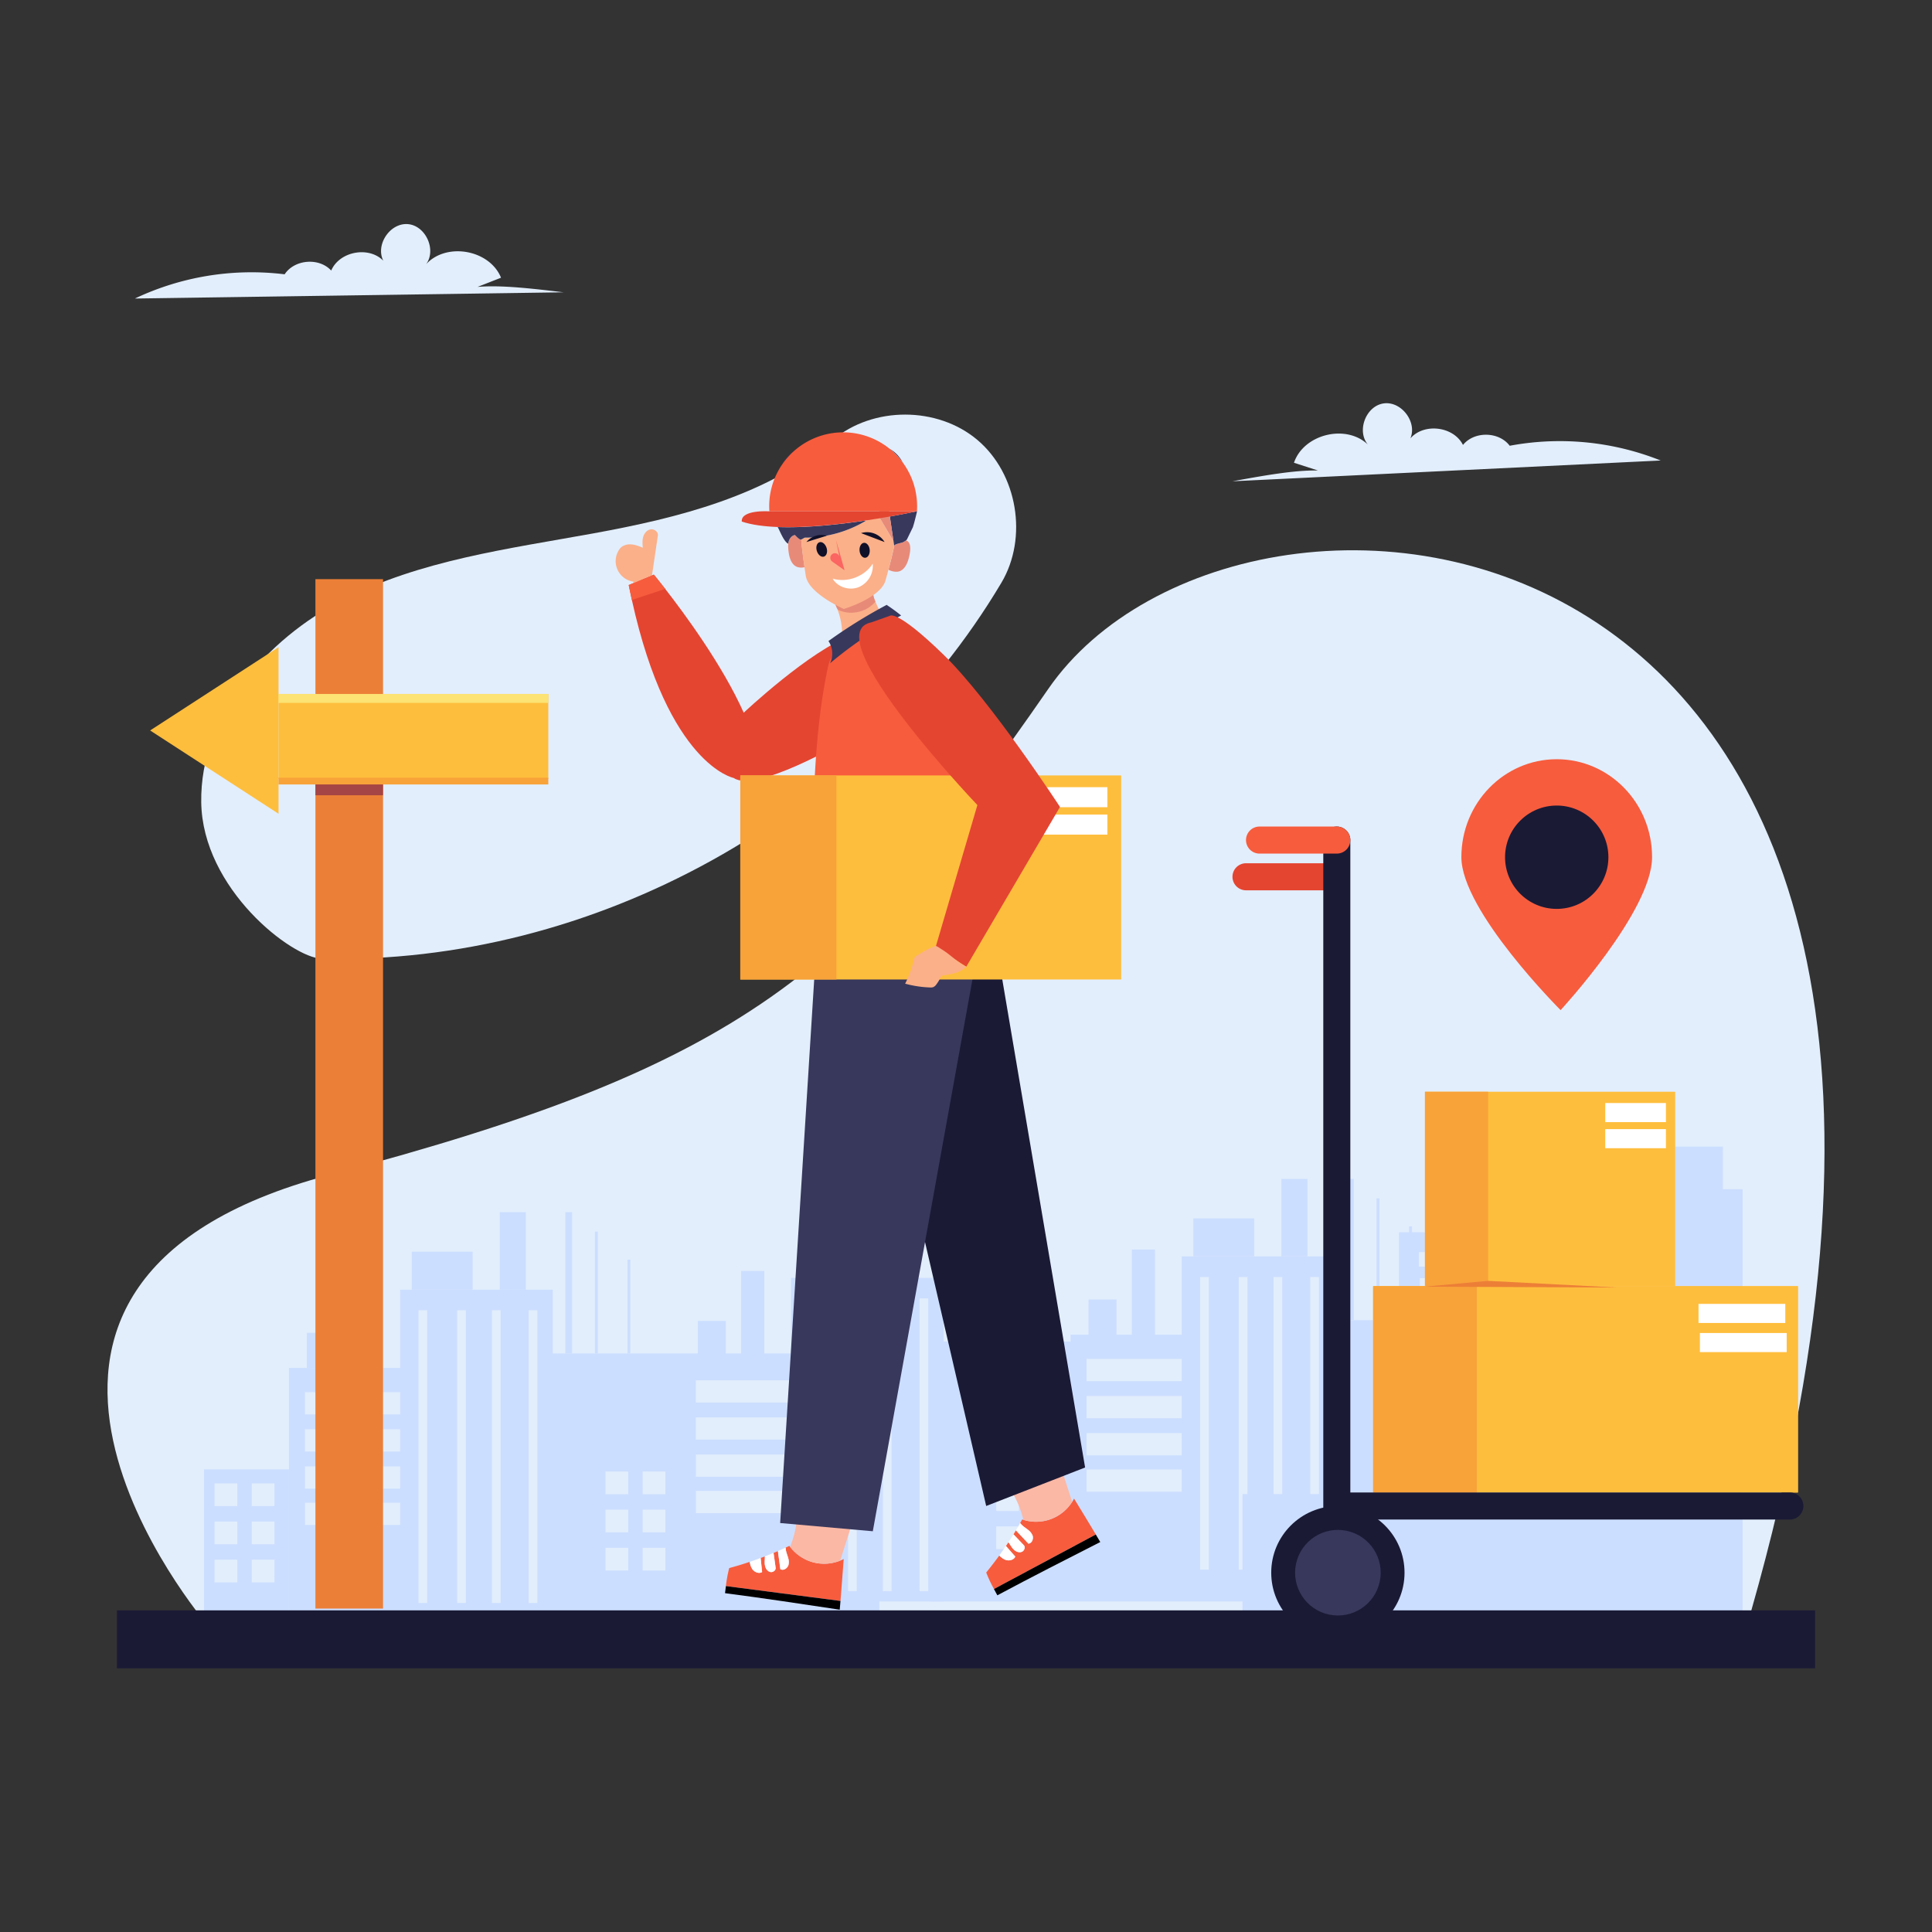 <svg xmlns="http://www.w3.org/2000/svg" data-name="Layer 1" viewBox="0 0 2000 2000"><rect x="0" y="0" width="2000" height="2000" fill="#333333" stroke="none"/><path fill="#e2eefc" d="M214.21,1681.47s-301.33-352.15,127.14-465.29,541.37-210,743.93-503.17,1074.09-214.76,719.59,982Z"/><path fill="#e2eefc" d="M333.06,992.41c280.88,6.78,560.07-147.65,703.59-389.18,27.71-46.64,16.68-112.59-24.7-147.67s-108.25-35.17-149.72-.19c-68.65,57.89-159.68,80.71-248,96.79S434.74,579.92,354.87,621,207.06,740.66,208.31,830.45,302.36,991.67,333.06,992.41Z"/><rect width="328" height="393.49" x="1448.21" y="1275.6" fill="#ccdeff"/><rect width="81" height="15" x="1468.79" y="1296.19" fill="#e2eefc"/><rect width="81" height="15" x="1566.79" y="1296.19" fill="#e2eefc"/><rect width="81" height="15" x="1662.79" y="1296.19" fill="#e2eefc"/><rect width="81" height="15" x="1469.79" y="1323.19" fill="#e2eefc"/><rect width="81" height="15" x="1567.79" y="1323.19" fill="#e2eefc"/><rect width="81" height="15" x="1663.79" y="1323.19" fill="#e2eefc"/><rect width="81" height="15" x="1469.79" y="1350.19" fill="#e2eefc"/><rect width="81" height="15" x="1567.79" y="1350.19" fill="#e2eefc"/><rect width="81" height="15" x="1663.79" y="1350.19" fill="#e2eefc"/><rect width="81" height="15" x="1470.79" y="1377.19" fill="#e2eefc"/><rect width="81" height="15" x="1568.79" y="1377.19" fill="#e2eefc"/><rect width="81" height="15" x="1664.79" y="1377.19" fill="#e2eefc"/><rect width="81" height="15" x="1471.79" y="1404.19" fill="#e2eefc"/><rect width="81" height="15" x="1569.79" y="1404.19" fill="#e2eefc"/><rect width="81" height="15" x="1665.79" y="1404.19" fill="#e2eefc"/><rect width="81" height="15" x="1471.79" y="1431.19" fill="#e2eefc"/><rect width="81" height="15" x="1569.79" y="1431.19" fill="#e2eefc"/><rect width="81" height="15" x="1665.79" y="1431.19" fill="#e2eefc"/><rect width="275" height="100" x="1471.79" y="1472.34" fill="#e2eefc"/><rect width="102" height="482.15" x="1681.56" y="1186.94" fill="#ccdeff"/><rect width="30" height="438" x="1773.92" y="1231.09" fill="#ccdeff"/><rect width="158" height="254" x="299.12" y="1416.1" fill="#ccdeff"/><rect width="117.5" height="23" x="315.69" y="1441.18" fill="#e2eefc"/><rect width="117.5" height="23" x="315.69" y="1479.6" fill="#e2eefc"/><rect width="117.5" height="23" x="315.75" y="1518.01" fill="#e2eefc"/><rect width="117.5" height="23" x="315.75" y="1555.64" fill="#e2eefc"/><rect width="158" height="335" x="414.22" y="1335.1" fill="#ccdeff"/><rect width="353.11" height="269" x="557.22" y="1401.1" fill="#ccdeff"/><rect width="88" height="149" x="211.12" y="1521.1" fill="#ccdeff"/><rect width="3" height="126.14" x="615.86" y="1274.96" fill="#ccdeff"/><rect width="3" height="97.1" x="649.54" y="1304" fill="#ccdeff"/><rect width="7" height="146.27" x="585.27" y="1254.83" fill="#ccdeff"/><rect width="29" height="36.41" x="317.68" y="1379.69" fill="#ccdeff"/><rect width="63" height="39.34" x="426.23" y="1295.75" fill="#ccdeff"/><rect width="27" height="80.27" x="517.33" y="1254.83" fill="#ccdeff"/><rect width="24" height="88.14" x="362.5" y="1327.96" fill="#ccdeff"/><rect width="23.5" height="23.5" x="222.12" y="1535.6" fill="#e2eefc"/><rect width="23.5" height="23.5" x="260.62" y="1535.6" fill="#e2eefc"/><rect width="23.5" height="23.5" x="222.12" y="1575.1" fill="#e2eefc"/><rect width="23.5" height="23.5" x="260.62" y="1575.1" fill="#e2eefc"/><rect width="23.5" height="23.5" x="222.12" y="1614.6" fill="#e2eefc"/><rect width="23.5" height="23.5" x="260.62" y="1614.6" fill="#e2eefc"/><rect width="9" height="303" x="433.25" y="1356.39" fill="#e2eefc"/><rect width="9" height="303" x="473.25" y="1356.39" fill="#e2eefc"/><rect width="9" height="303" x="509.26" y="1356.39" fill="#e2eefc"/><rect width="9" height="303" x="547.26" y="1356.39" fill="#e2eefc"/><rect width="158" height="254" x="703.79" y="1403.81" fill="#ccdeff"/><rect width="117.5" height="23" x="720.35" y="1428.9" fill="#e2eefc"/><rect width="117.5" height="23" x="720.35" y="1467.31" fill="#e2eefc"/><rect width="117.5" height="23" x="720.42" y="1505.73" fill="#e2eefc"/><rect width="117.5" height="23" x="720.42" y="1543.36" fill="#e2eefc"/><rect width="158" height="335" x="818.89" y="1322.81" fill="#ccdeff"/><rect width="353.11" height="269" x="961.89" y="1388.81" fill="#ccdeff"/><rect width="88" height="149" x="615.79" y="1508.81" fill="#ccdeff"/><rect width="3" height="126.14" x="1020.52" y="1262.68" fill="#ccdeff"/><rect width="3" height="97.1" x="1054.21" y="1291.71" fill="#ccdeff"/><rect width="7" height="146.27" x="989.94" y="1242.54" fill="#ccdeff"/><rect width="29" height="36.41" x="722.35" y="1367.41" fill="#ccdeff"/><rect width="63" height="39.34" x="830.89" y="1283.47" fill="#ccdeff"/><rect width="27" height="80.27" x="922" y="1242.54" fill="#ccdeff"/><rect width="24" height="88.14" x="767.17" y="1315.68" fill="#ccdeff"/><rect width="23.5" height="23.5" x="626.79" y="1523.31" fill="#e2eefc"/><rect width="23.5" height="23.5" x="665.29" y="1523.31" fill="#e2eefc"/><rect width="23.5" height="23.5" x="626.79" y="1562.81" fill="#e2eefc"/><rect width="23.5" height="23.5" x="665.29" y="1562.81" fill="#e2eefc"/><rect width="23.5" height="23.5" x="626.79" y="1602.31" fill="#e2eefc"/><rect width="23.5" height="23.5" x="665.29" y="1602.31" fill="#e2eefc"/><rect width="9" height="303" x="837.92" y="1344.1" fill="#e2eefc"/><rect width="9" height="303" x="877.92" y="1344.1" fill="#e2eefc"/><rect width="9" height="303" x="913.93" y="1344.1" fill="#e2eefc"/><rect width="9" height="303" x="951.93" y="1344.1" fill="#e2eefc"/><rect width="158" height="254" x="1108.26" y="1381.65" fill="#ccdeff"/><rect width="117.5" height="23" x="1124.82" y="1406.74" fill="#e2eefc"/><rect width="117.5" height="23" x="1124.82" y="1445.15" fill="#e2eefc"/><rect width="117.5" height="23" x="1124.88" y="1483.56" fill="#e2eefc"/><rect width="117.5" height="23" x="1124.88" y="1521.2" fill="#e2eefc"/><rect width="158" height="335" x="1223.36" y="1300.65" fill="#ccdeff"/><rect width="353.11" height="269" x="1366.36" y="1366.65" fill="#ccdeff"/><rect width="88" height="149" x="1020.26" y="1486.65" fill="#ccdeff"/><rect width="3" height="126.14" x="1424.99" y="1240.51" fill="#ccdeff"/><rect width="3" height="97.1" x="1458.67" y="1269.55" fill="#ccdeff"/><rect width="7" height="146.27" x="1394.4" y="1220.38" fill="#ccdeff"/><rect width="29" height="36.41" x="1126.81" y="1345.24" fill="#ccdeff"/><rect width="63" height="39.34" x="1235.36" y="1261.31" fill="#ccdeff"/><rect width="27" height="80.27" x="1326.47" y="1220.38" fill="#ccdeff"/><rect width="24" height="88.14" x="1171.63" y="1293.52" fill="#ccdeff"/><rect width="23.5" height="23.5" x="1031.26" y="1501.15" fill="#e2eefc"/><rect width="23.5" height="23.5" x="1069.76" y="1501.15" fill="#e2eefc"/><rect width="23.5" height="23.5" x="1031.26" y="1540.65" fill="#e2eefc"/><rect width="23.5" height="23.5" x="1069.76" y="1540.65" fill="#e2eefc"/><rect width="23.5" height="23.5" x="1031.26" y="1580.15" fill="#e2eefc"/><rect width="23.5" height="23.5" x="1069.76" y="1580.15" fill="#e2eefc"/><rect width="9" height="303" x="1242.38" y="1321.94" fill="#e2eefc"/><rect width="9" height="303" x="1282.38" y="1321.94" fill="#e2eefc"/><rect width="9" height="303" x="1318.39" y="1321.94" fill="#e2eefc"/><rect width="9" height="303" x="1356.4" y="1321.94" fill="#e2eefc"/><rect width="162" height="123.31" x="1286.21" y="1546.64" fill="#ccdeff"/><rect width="6" height="6" x="1594.25" y="1638.83" fill="#ccdeff"/><rect width="70" height="1065.66" x="326.52" y="599.54" fill="#ec7f37"/><rect width="279.28" height="87.88" x="288.33" y="718.38" fill="#febe3d"/><polygon fill="#febe3d" points="155.42 756.17 288.33 669.94 288.33 842.39 155.42 756.17"/><rect width="70" height="17" x="326.52" y="806.26" fill="#a54545"/><rect width="279.28" height="7" x="288.33" y="805.06" fill="#f8a23a"/><rect width="279.28" height="9.29" x="288.33" y="718.38" fill="#fce373"/><path fill="#e2eefc" d="M1364.35,487.06l-24.84-8c10-29.64,53.92-40.47,76.5-18.84-11.85-14.18-2-39.93,16.29-42.59s35,19.25,27.71,36.21c14.15-16.31,44.75-12.51,54.47,6.77,11.67-14.46,37.21-14,48.37.84a281.92,281.92,0,0,1,156.28,15.26l-443.26,21.51C1307.79,492.41,1339.71,486.58,1364.35,487.06Z"/><rect width="439.71" height="213.57" x="1421.52" y="1331.46" fill="#febe3d"/><rect width="107.26" height="213.57" x="1421.52" y="1331.46" fill="#f8a23a"/><rect width="258.8" height="201.18" x="1475.15" y="1130.27" fill="#febe3d"/><rect width="65.33" height="201.18" x="1475.15" y="1130.27" fill="#f8a23a"/><polygon fill="#ec7f37" points="1474.48 1331.95 1540.47 1325.95 1674.3 1332.87 1474.48 1331.95"/><rect width="89.83" height="19.76" x="1758.3" y="1349.78" fill="#fff"/><rect width="89.83" height="19.76" x="1759.74" y="1379.93" fill="#fff"/><rect width="62.82" height="19.76" x="1661.75" y="1141.86" fill="#fff"/><rect width="62.82" height="19.76" x="1661.75" y="1168.87" fill="#fff"/><rect width="439.71" height="213.57" x="1421.52" y="1331.46" fill="#febe3d"/><rect width="107.26" height="213.57" x="1421.52" y="1331.46" fill="#f8a23a"/><rect width="258.8" height="201.18" x="1475.15" y="1130.27" fill="#febe3d"/><rect width="65.33" height="201.18" x="1475.15" y="1130.27" fill="#f8a23a"/><polygon fill="#ec7f37" points="1474.48 1331.95 1540.47 1325.95 1674.3 1332.87 1474.48 1331.95"/><rect width="89.83" height="19.76" x="1758.3" y="1349.78" fill="#fff"/><rect width="89.83" height="19.76" x="1759.74" y="1379.93" fill="#fff"/><rect width="62.82" height="19.76" x="1661.75" y="1141.86" fill="#fff"/><rect width="62.82" height="19.76" x="1661.75" y="1168.87" fill="#fff"/><path fill="#e2eefc" d="M494.37,297l24.29-9.52c-11.8-29-56.36-37-77.53-14,10.93-14.9-.52-40-18.94-41.47s-33.76,21.42-25.38,37.88c-15.15-15.39-45.45-9.66-53.94,10.19-12.56-13.7-38-11.65-48.22,3.88a281.8,281.8,0,0,0-155,25.08l443.74-6.45C551.16,298.74,518.93,294.92,494.37,297Z"/><rect width="1757.93" height="60" x="121.03" y="1667.03" fill="#1a1a35"/><path fill="#f75c3d" d="M1512.81,887.28c0-56,44.19-101.34,98.71-101.34s98.71,45.37,98.71,101.34-94.68,158.38-94.68,158.38S1512.81,943.25,1512.81,887.28Z"/><circle cx="1611.52" cy="887.39" r="53.49" fill="#1a1a35"/><path fill="#1a1a35" d="M1383.86,1559h0a14,14,0,0,1,14-14h455a14,14,0,0,1,14,14h0a14,14,0,0,1-14,14h-455A14,14,0,0,1,1383.86,1559Z"/><path fill="#e44531" d="M1275.86,907.64h0a14,14,0,0,1,14-14h80a14,14,0,0,1,14,14h0a14,14,0,0,1-14,14h-80A14,14,0,0,1,1275.86,907.64Z"/><path fill="#1a1a35" d="M1383.86,1585.64h0a14,14,0,0,1-14-14v-702a14,14,0,0,1,14-14h0a14,14,0,0,1,14,14v702A14,14,0,0,1,1383.86,1585.64Z"/><path fill="#f75c3d" d="M1289.86,869.64h0a14,14,0,0,1,14-14h80a14,14,0,0,1,14,14h0a14,14,0,0,1-14,14h-80A14,14,0,0,1,1289.86,869.64Z"/><circle cx="1384.97" cy="1628.03" r="69" fill="#1a1a35"/><circle cx="1384.97" cy="1628.03" r="44.3" fill="#38385c" transform="rotate(-78.01 1384.993 1628.03)"/><path fill="#f75c3d" d="M870.06,1657.3l-118.6-15.39a136.3,136.3,0,0,1,3.41-18.64q10.74-2.89,21.3-6.45a17.29,17.29,0,0,0,2.49,7.32c2.21,3.3,6.9,5.3,10.28,3.24-.51-4.85-1-9.68-1.51-14.54,1.46-.53,2.89-1.08,4.35-1.65,0,.75,0,1.5,0,2.24-.12,2.75-.35,5.55.38,8.21s2.67,5.17,5.38,5.71,5.84-1.77,5.45-4.49q-1.07-7.63-2.16-15.28c1.51-.62,3-1.26,4.48-1.9q1.26,9.32,2.5,18.66c3.11,2,7.47-.84,8.45-4.4a13.66,13.66,0,0,0-.38-7.24c-.32-1.21-.73-2.41-1.11-3.58,0-.17-.12-.35-.17-.52a23.2,23.2,0,0,1-1.32-6.51h0c1.3-.59,2.59-1.2,3.87-1.82.24.35.5.69.76,1a44.29,44.29,0,0,0,51.93,14.26c1.21-.5,2.41-1,3.56-1.64C872.34,1628,871.3,1642,870.06,1657.3Z"/><path d="M869.29,1666.34c-39.49-5.95-79-11.91-118.75-17.1.29-2.45.6-4.91.92-7.33q59.31,7.71,118.6,15.39C869.8,1660.26,869.55,1663.27,869.29,1666.34Z"/><path fill="#fff" d="M807.77 1624.33q-1.24-9.33-2.5-18.66c2.66-1.16 5.32-2.36 8-3.59a23.2 23.2 0 001.32 6.51c.05.17.12.35.17.52.38 1.17.79 2.37 1.11 3.58a13.66 13.66 0 01.38 7.24C815.24 1623.5 810.88 1626.35 807.77 1624.33zM797.5 1627.34c-2.71-.53-4.64-3.06-5.38-5.71s-.5-5.46-.38-8.21c0-.74 0-1.49 0-2.24 3-1.15 6-2.37 9-3.62q1.1 7.64 2.16 15.28C803.34 1625.57 800.2 1627.86 797.5 1627.34zM788.94 1627.38c-3.38 2.07-8.07.06-10.28-3.24a17.15 17.15 0 01-2.49-7.32q5.66-1.89 11.26-4C787.93 1617.7 788.43 1622.53 788.94 1627.38z"/><path fill="#fbb8a5" d="M869.79,1615.54a44.29,44.29,0,0,1-51.93-14.26,100.65,100.65,0,0,0,7.49-36.81c18.85,5.17,37.69,10.32,55.85,15.16Q875.51,1597.58,869.79,1615.54Z"/><path fill="#f75c3d" d="M1134.4,1588.51Q1081.69,1616.73,1029,1645a135.08,135.08,0,0,1-8.07-17.15q7-8.61,13.58-17.63a17.26,17.26,0,0,0,6.29,4.51c3.72,1.4,8.7.3,10.25-3.34l-9.69-10.95c.88-1.28,1.72-2.56,2.58-3.87.45.6.86,1.22,1.27,1.84,1.5,2.31,2.94,4.72,5.08,6.46s5.18,2.65,7.69,1.51,3.72-4.83,1.82-6.82q-5.31-5.58-10.65-11.17c.87-1.38,1.7-2.77,2.54-4.15,4.29,4.56,8.6,9.15,12.88,13.73,3.7-.17,5.59-5,4.31-8.49a13.71,13.71,0,0,0-4.52-5.67c-1-.79-2-1.54-3-2.27l-.44-.32a23.08,23.08,0,0,1-4.86-4.53h0c.71-1.24,1.41-2.48,2.09-3.73.4.14.81.27,1.22.39a44.28,44.28,0,0,0,50.54-18.6c.69-1.11,1.35-2.24,1.95-3.4C1119.19,1563.32,1126.53,1575.36,1134.4,1588.51Z"/><path d="M1139,1596.31c-35.59,18.12-71.18,36.24-106.55,55.15-1.19-2.17-2.37-4.35-3.52-6.5l105.43-56.45C1135.92,1591.07,1137.46,1593.66,1139,1596.31Z"/><path fill="#fff" d="M1064.55 1597.91l-12.88-13.73c1.49-2.5 3-5 4.38-7.55a23.32 23.32 0 004.86 4.53l.44.32c1 .73 2 1.47 3 2.27a13.65 13.65 0 014.52 5.67C1070.15 1592.89 1068.26 1597.74 1064.55 1597.91zM1058 1606.33c-2.51 1.14-5.55.21-7.69-1.51s-3.58-4.15-5.08-6.46c-.41-.61-.82-1.24-1.27-1.84 1.78-2.69 3.52-5.43 5.22-8.18q5.34 5.58 10.65 11.17C1061.67 1601.5 1060.45 1605.19 1058 1606.33zM1051 1611.34c-1.55 3.65-6.53 4.74-10.25 3.34a17.11 17.11 0 01-6.29-4.51q3.49-4.83 6.85-9.79Q1046.17 1605.88 1051 1611.34z"/><path fill="#fbb8a5" d="M1109.9,1554.69a44.28,44.28,0,0,1-50.54,18.6,100.56,100.56,0,0,0-15.31-34.3c18.34-6.76,36.67-13.53,54.25-20.15Q1104.11,1536.75,1109.9,1554.69Z"/><polygon fill="#1a1a35" points="1020.9 1558.99 869.35 905.02 1027.46 954.44 1123.3 1519.15 1020.9 1558.99"/><polygon fill="#38385c" points="807.62 1576.64 847.4 941.58 1012.95 979.18 903.53 1585.15 807.62 1576.64"/><path fill="#fbb089" d="M849.28,613c6.74-.39,6.34,2,11.28,6.61a21.4,21.4,0,0,1,4.46,6.75,72.34,72.34,0,0,1,6.41,38,138.93,138.93,0,0,1,43.05-26.23c-7.07-9.81-10.88-21.55-14.05-33.22a60.07,60.07,0,0,0-4-11.66,11.87,11.87,0,0,0-3.48-4.44c-2.61-1.86-6.11-1.87-9.28-1.38-8.55,1.32-16.32,5.65-23.66,10.23q-8.41,5.25-16.45,11.07c-1.87,1.35,5.88,3,5.7,5.32"/><path fill="#e44531" d="M872.24,768.57S782,821.06,759.56,805.37c0,0-67.68-13.12-105.46-184.31q-1.67-7.51-3.25-15.45l26-10.74s4.55,5.46,11.79,14.76c19.72,25.3,59.35,79,81.25,128.16,0,0,68.88-64.88,111.94-80.13Z"/><path fill="#f75c3d" d="M868.83,669.45c-3.73.12-5.88,5.58-3.24,8.21-5.21,1.22-7.3,7.37-8.42,12.61-16.53,77.21-14.45,157-18.46,235.85-.59,11.56-1.32,23.18-4,34.45a248.65,248.65,0,0,0,51.51-2.28c13.26-2,26.52-5,39.9-4.27,12.17.7,23.92,4.53,35.91,6.72a135.1,135.1,0,0,0,55.59-1.51c4.29-14.32,3.63-29.63,2.09-44.5-4.38-42.42-15.47-83.82-26.52-125-4.7-17.53-9.45-35.17-17.15-51.6-4.68-10-10.42-19.44-16.14-28.87L922.2,647.11c-1.09-1.79-2.34-3.72-4.34-4.37-2.86-.93-5.73,1.15-8.07,3A168.48,168.48,0,0,1,864.37,672"/><path fill="#38385c" d="M918.79,625.68a522.65,522.65,0,0,0-61.17,37.93,23.28,23.28,0,0,1,1.66,23,411.78,411.78,0,0,1,73.57-49.46,181,181,0,0,0-14.93-10.92"/><rect width="394.28" height="211.24" x="766.35" y="802.73" fill="#febe3d"/><rect width="99.53" height="211.24" x="766.35" y="802.73" fill="#f8a23a"/><rect width="95.7" height="20.74" x="1050.64" y="814.89" fill="#fff"/><rect width="95.7" height="20.74" x="1050.64" y="843.25" fill="#fff"/><path fill="#e44531" d="M901.38,644.5l19.72-7s6.66-7.39,55.49,40.08S1097.3,835.35,1097.3,835.35l-97,165.36-31.73-20.32,43.22-147S784.66,595.13,949.28,652.59"/><path fill="#fbb089" d="M969,979.25c-7.48,2.11-13.37,6.15-20,10.08a4.61,4.61,0,0,0-2.76,3.86A109.72,109.72,0,0,1,937,1018.3a111.86,111.86,0,0,0,25.72,3.92,8.56,8.56,0,0,0,3.35-.34,7.81,7.81,0,0,0,3.28-2.86,42.17,42.17,0,0,0,5.1-8.82c9.84-2,18.95-2.47,25.85-9.5-8.77-4.16-16.54-12.47-24.8-17.53-2.27-1.39-4.32-3-6.64-4"/><path fill="#e1c2b0" d="M923.9,512.9c1-.21,1.9-.45,2.82-.71l.58-.17h0l-.57.17C925.79,512.44,924.85,512.69,923.9,512.9Z"/><path fill="#e88a78" d="M816 562.8a38 38 0 00.12 6.39c.95 10.36 4.18 15.42 8.34 17.37a7.89 7.89 0 00.91.37 13.53 13.53 0 007.51.21c-1-6.56-1.8-12.86-2.42-18.34-.46-3.91-.81-7.4-1-10.3-1.4 1-6.39-4.69-6.39-4.69C818.73 554.72 816.59 558.51 816 562.8zM883.94 631.56s0 0 0-.1S883.87 631.55 883.94 631.56zm-20-8.29c3.29 1 8.38-7.14 11-6.51 3.37.82 5.93 1.31 7.11 1.52l.26.05 0 .15.19-.12.22 0 0-.15c.6-.37 1.91-1.18 3.65-2.34 1.18-.77 2.56-1.72 4.07-2.79h0c2.71-1.93 10.35-1.56 13.49-4.24.6 5-.92 7.08 2.3 13.94a24.43 24.43 0 01-1.75 1.92 31.36 31.36 0 01-6.4 5 33.08 33.08 0 01-10.76 4 33.89 33.89 0 01-9.91.38 31.31 31.31 0 01-9.34-2.52c-.72-.32-.64-.84-1.33-1.21C867.7 625.68 868.65 637.49 864 623.27zM919.77 589.75a16.64 16.64 0 009.46 2.06 9.82 9.82 0 002.47-.66c4.1-1.69 7.64-6.36 9.7-16 2.2-10.34.06-14.53-3.46-15.74l-.05 0a5 5 0 01-1.53 1c-1.9 1.9-9.36 2.23-10.58 4.35-.21 1.05-.45 2.17-.71 3.35-.11.52-.23 1-.35 1.6l-.18.82-.39 1.68c0 .08 0 .16-.06.25-.24 1-.48 2.07-.74 3.13-.08.35-.17.72-.26 1.08l0 .13c-.13.55-.28 1.11-.41 1.67s-.21.84-.32 1.27C921.55 582.94 920.7 586.3 919.77 589.75z"/><path fill="#ffece6" d="M845.36,543.23l24.35-4.87a16.83,16.83,0,0,0-2.22-1,20.53,20.53,0,0,0-19.81,3.53h0A17.47,17.47,0,0,0,845.36,543.23Z"/><path fill="#fbb089" d="M829.37,558.5h0c.23,2.9.59,6.4,1,10.31.62,5.48,1.46,11.78,2.42,18.34.43,3,.89,6,1.37,9,1,6.32,5.94,12.32,12,17.49a98.35,98.35,0,0,0,12.28,8.76c2.94,1.8,5.75,3.34,8.13,4.59,3.07,1.61,5.44,2.7,6.53,3.2l.24.12.21.09.21-.07c.67-.22,2.14-.68,4.11-1.39,1.33-.47,2.9-1,4.62-1.73h0c3.09-1.22,6.71-2.77,10.41-4.62a82,82,0,0,0,13.19-8.07c5.07-3.91,9.12-8.45,10.56-13.53,1.07-3.78,2.1-7.55,3.07-11.21.93-3.45,1.78-6.81,2.56-10,.1-.43.21-.85.32-1.27s.28-1.13.41-1.67l0-.13c.08-.36.18-.73.26-1.08.26-1.08.51-2.12.74-3.13a2.27,2.27,0,0,0,.06-.25q.2-.87.39-1.68l.18-.82c.12-.55.24-1.08.35-1.6.26-1.18.5-2.31.71-3.35a1.56,1.56,0,0,0-.14.33c-.23-1.57-.46-3.15-.7-4.72-1.75-3-4.35-7.51-7.35-12.65L916,545l-2.16-3.67-1.64-2.8-1.68-2.84c-.89-1.51-1.79-3-2.69-4.53a112,112,0,0,1-10.86,7.56,17,17,0,0,0-1.89.15l.89.45a123,123,0,0,1-59.77,17.22c-1,0-2,0-3,0C833,556.56,829.5,558.64,829.37,558.5Z"/><path fill="#38385c" d="M920.36 529.31a0 0 0 000 0h0zM921.65 465c-.21-.12-.42-.25-.64-.36a76.77 76.77 0 0113.51 14.15A34.73 34.73 0 00921.65 465zm-33.37 64.34l0 0h0zm7 9.65c-27.78 4.1-61.72 7.71-90.24 6.62.08.14.18.29.27.43s0 0 0 0c1.94 3.58 4.77 10.88 8.15 14.75a8.42 8.42 0 002.48 2.06.09.09 0 010-.05c.63-4.29 2.77-8.08 7-9 0 0 5 5.66 6.4 4.69h0c.13.14 3.58-1.94 3.76-1.94 1 0 2 0 3 0A123.09 123.09 0 00896 539.3zm-86.83-9.65h-8.29a0 0 0 000 0h8.3S808.44 529.32 808.44 529.31zm1.92-50.26l.42.19a76.64 76.64 0 0112.37-13.39A45.57 45.57 0 00810.36 479.05zM949.38 529.12c-.83 3.52-1.67 7-2.6 10.51-.55 2.07-1.13 4.11-1.76 6.13q-3.12 6.39-6.22 12.78l-.63.61-.23.22-.05 0a4.79 4.79 0 01-1.53 1c-1.91 1.9-9.37 2.23-10.58 4.35a1.36 1.36 0 00-.14.33l-.69-4.72-.27-1.82q-1.75-11.91-3.51-23.81c3.49-.62 6.73-1.22 9.68-1.77 8.07-1.52 13.92-2.73 16.64-3.31l.11 0 1.6-.34s0-.09 0-.14z"/><path fill="#e88a78" d="M907.81,531.14l2.69,4.53,1.68,2.84c.55.94,1.11,1.87,1.64,2.8L916,545l1.62,2.77c3,5.14,5.6,9.61,7.35,12.65l-.27-1.82q-2.31-15.65-4.61-31.26h0c-.33-2.15-.64-4.3-1-6.44-.65.67-1.29,1.34-2,2A113.19,113.19,0,0,1,907.81,531.14Z"/><path fill="#82635a" d="M884 473.81q1.14.09 2.28.24c.64.08 1.28.17 1.92.28.43.07.86.14 1.3.23l1.35.29 1.34.32c.59.15 1.19.31 1.78.49.76.22 1.52.46 2.26.72l.63.22c.5.18 1 .35 1.48.55.28.1.57.22.84.34l.61.25c.24.09.46.19.69.3.7.31 1.38.63 2.06 1s1.34.67 2 1c.36.19.71.38 1.06.59s.51.29.75.44h0l.21.13a4.92 4.92 0 01.43.26l.56.34a57.25 57.25 0 016.48 4.74l.33.28a58.7 58.7 0 014.33 4.16c.2.21.4.43.59.65s.61.67.9 1 .58.68.85 1 .67.83 1 1.24c.2.25.38.5.56.75.33.43.63.87.94 1.32l.71 1.05c.16.24.32.49.46.73a3.85 3.85 0 01.23.38l.26.41c.31.51.61 1 .9 1.54s.57 1 .83 1.58.53 1.06.78 1.6.48 1.08.71 1.62c.12.27.22.55.33.82.09-.25.18-.5.25-.76s.11-.34.16-.52c0 0 0 0 0-.05a.64.64 0 00.06-.18h0s0 0 0-.05c.06-.19.11-.38.16-.57.13-.44.23-.88.32-1.33 0-.16.07-.32.1-.49s.07-.33.09-.49.09-.56.13-.83a.89.89 0 000-.15l0-.22c0-.24.06-.47.08-.7 0-.05 0-.11 0-.16 0-.36.07-.71.09-1.07s0-.61 0-.91c0-.51 0-1 0-1.53a1.41 1.41 0 000-.29c0-.19 0-.39 0-.59l0-.54c0-.39-.06-.79-.11-1.18 0 0 0-.09 0-.13 0-.4-.1-.8-.16-1.2s-.1-.6-.16-.9-.11-.6-.18-.9a2.74 2.74 0 00-.09-.39c0-.18-.09-.36-.13-.54s-.12-.49-.2-.74 0-.21-.08-.31-.13-.46-.2-.68c-.18-.58-.38-1.16-.6-1.73-.1-.26-.2-.53-.31-.79-.24-.58-.5-1.16-.78-1.73-.1-.2-.19-.4-.3-.6h0c-.17-.34-.36-.68-.54-1l-.34-.59c-.12-.2-.23-.4-.35-.59q-.36-.58-.75-1.14l-.53-.75c-.27-.37-.56-.73-.84-1.08s-.59-.7-.89-1-.41-.46-.62-.67-.6-.6-.91-.9l-1-.86c-.22-.18-.43-.37-.65-.54l-.91-.7-.63-.45c-.32-.22-.64-.44-1-.64l-1-.6c-.23-.13-.45-.26-.69-.38s-.45-.24-.69-.35l-.64-.31-.9-.4-.68-.28-.3-.11-.32-.12-.64-.23-.82-.26c-.66-.2-1.33-.38-2-.54l-.95-.2-.9-.16-.3-.05-.15 0-.75-.11c-.31 0-.62-.08-.94-.1l-.42 0-.71-.05c-.38 0-.75 0-1.13 0h-.24c-.39 0-.79 0-1.18 0-.65 0-1.28.05-1.92.11l-.63.06c-.43 0-.85.1-1.27.16h0l-1.26.22c-.42.08-.84.17-1.25.27s-.82.2-1.23.32l-1.13.35a1.84 1.84 0 00-.25.09L891 470l-.37.13-1.05.43c-.3.12-.58.26-.87.4l-.76.38a.78.78 0 00-.2.11l-.72.39A26.65 26.65 0 00884 473.81zM949.21 529.17c0 .05 0 .09 0 .14l-1.6.34 1.15-.34z"/><path fill="#101029" d="M915.71 561.11l-24.36-9.24A21.25 21.25 0 01915.71 561.11zM855.83 554.61l-21 6.51A19.75 19.75 0 01855.83 554.61zM848.33 561.34c2.77-.87 6 1.75 7.32 5.83s.06 8.1-2.71 9-6.06-1.75-7.33-5.84S845.55 562.2 848.33 561.34zM894.36 561.94c2.9-.26 5.56 3 5.94 7.24s-1.64 7.93-4.54 8.2-5.55-3-5.93-7.25S891.47 562.2 894.36 561.94z"/><path fill="#fb6562" d="M865.37,558.79q1.75,8.67,3.52,17.33a4.77,4.77,0,1,0-7.33,5.24l12.75,9"/><path fill="#fff" d="M862,599c15.17,4.5,32.93-2.13,41.44-15.47a23.88,23.88,0,0,1-14.86,24.4C878.92,611.55,867.08,607.82,862,599Z"/><path fill="#fbb089" d="M674.9,595.81q3.06-20.7,6.11-41.39c.56-3.77-3.66-7-7.43-6.44s-6.6,4-7.69,7.63-.78,7.55-.46,11.35c-4-1.6-8.1-3.22-12.41-3.44s-8.94,1.21-11.5,4.68a21.44,21.44,0,0,0,14.11,33.92c.2,1.28.4,2.56.59,3.83A52,52,0,0,1,674.9,595.81Z"/><path fill="#f75c3d" d="M688.66 609.63L654.1 621.06q-1.67-7.51-3.25-15.45l26-10.74S681.42 600.33 688.66 609.63zM949.38 524.09c0 1.71-.06 3.41-.17 5.08l-.46.14H796.45q-.18-2.58-.18-5.22c0-2.06.08-4.09.24-6.11A76.56 76.56 0 01921 464.61a76.6 76.6 0 0124.44 35.21c.57 1.69 1.07 3.41 1.52 5.15A76.76 76.76 0 01949.38 524.09z"/><path fill="#e44531" d="M948.75,529.31l-1.15.34-.11,0c-2.72.58-8.57,1.79-16.64,3.31-3,.55-6.19,1.15-9.68,1.77-7.6,1.34-16.39,2.8-25.9,4.2-27.78,4.1-61.72,7.71-90.24,6.62-14.21-.53-27.06-2.24-37.15-5.63-.14-.05,0-.1,0-.24-.67-12.27,28.39-10.36,28.39-10.36h12.23l79.8,0h60.5Z"/></svg>